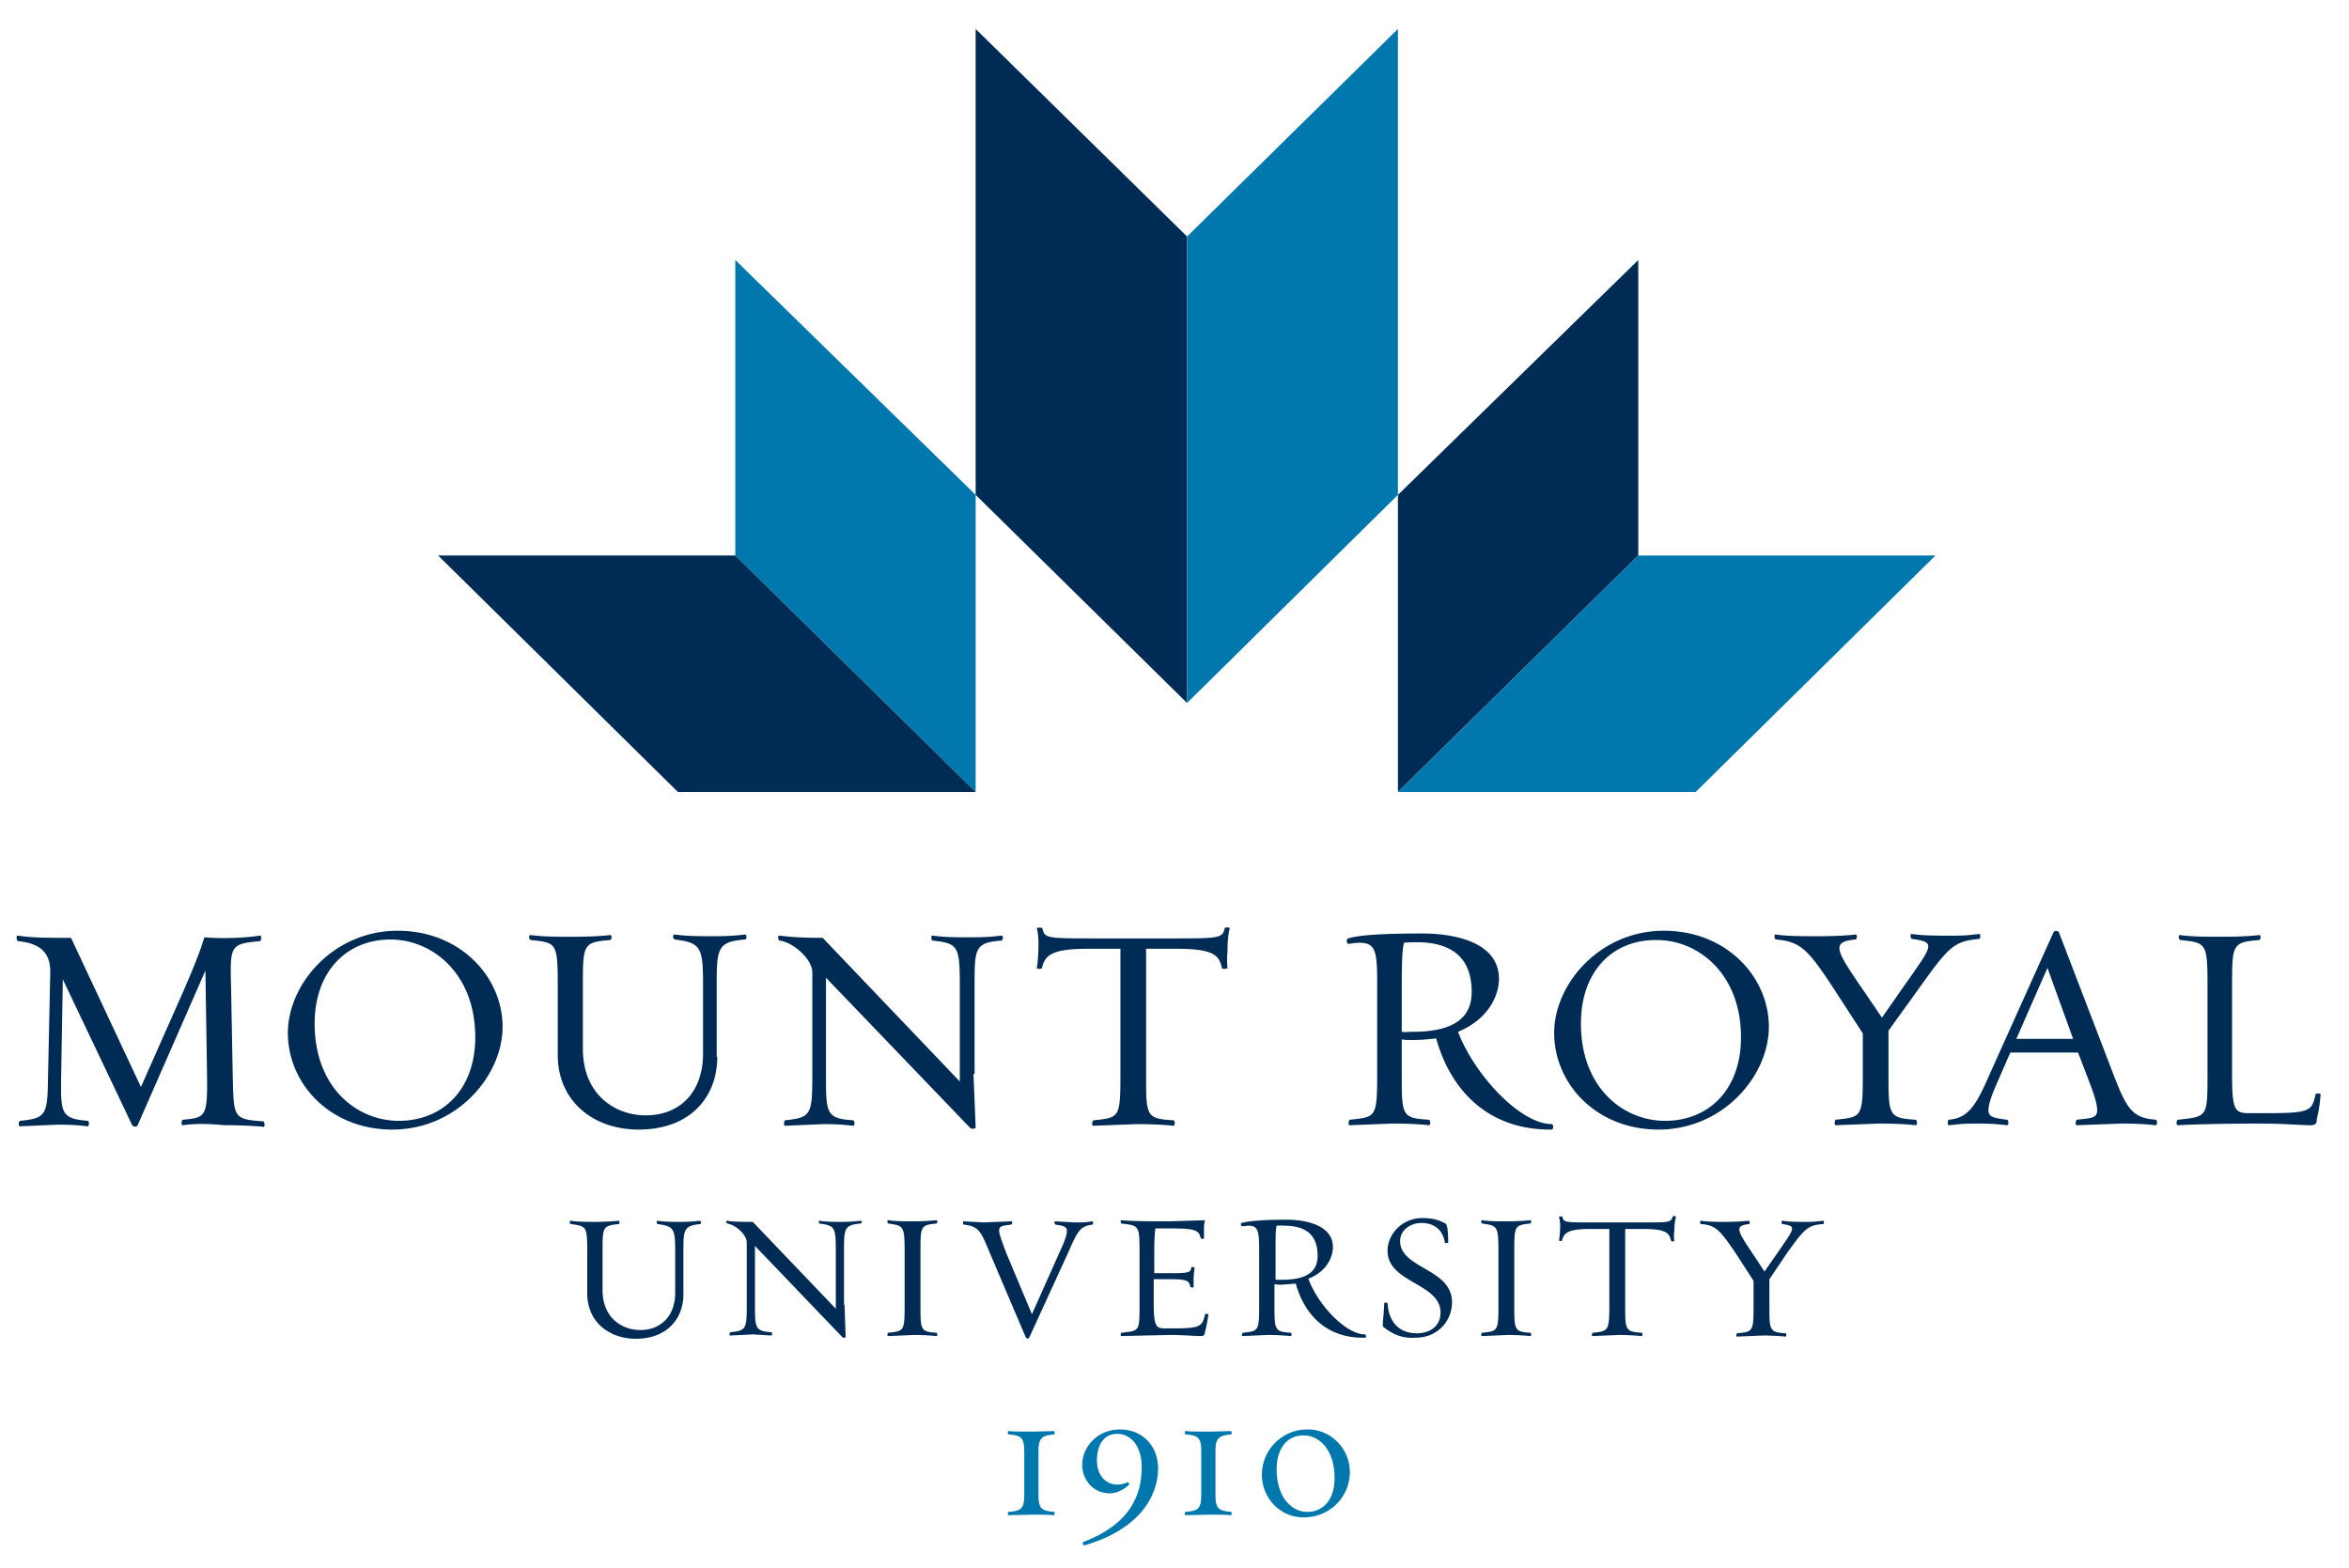 <?xml version="1.0" encoding="UTF-8"?> <svg xmlns="http://www.w3.org/2000/svg" xmlns:xlink="http://www.w3.org/1999/xlink" xmlns:v="https://vecta.io/nano" width="430" height="287"><path d="M33.5 206c-.4.1-.3-1 0-1 4.2-.4 4.5-.5 4.4-8.4l-.3-18.9L25.2 206c-.1.3-.7.4-1 0l-12.7-26.7-.3 17.5c-.1 7-.1 8 4.9 8.4.2 0 .3 1.1-.1 1-1.7-.2-3.1-.3-5.4-.3l-6.9.3c-.4.1-.3-1 0-1 4.8-.5 5-1 5.1-8.4l.4-18.7c.1-3.7-1.9-5.4-5.9-5.8-.3-.1-.4-1.1 0-1 2.7.4 5.2.4 9.7.4L25.8 199l7.8-17.6c1.5-3.5 3-7 3.8-9.8 3.5.3 7.5.1 10.1-.3.5-.1.3 1 .1 1-5.5.5-5.5.8-5.3 8.5l.3 16.1c.2 7.7 0 8 5.6 8.4.2 0 .4 1.1 0 1-1.7-.2-4.8-.3-7.1-.3-3.3-.3-5.3-.3-7.6 0zm19.2-16.9c0-8.9 8.3-18.7 20.1-18.7 11.4 0 19.2 8.4 19.2 17.6 0 8.9-8.3 18.8-20.2 18.8-11.4 0-19.1-8.4-19.1-17.7zm4.9-1.7c0 11.8 7.8 17.8 15.4 17.8 8 0 14-5.7 14-15.3 0-11.8-8-17.9-15.5-17.9-7.9 0-13.9 5.7-13.9 15.4zm73.7 6.1c0 7.3-4.9 13.3-14.4 13.3-8.2 0-14.8-5.1-14.8-13.7v-12.5c0-8-.2-8-4.9-8.5-.4 0-.5-1 0-.9 2.3.3 4.8.3 7.8.3 2.3 0 5-.1 6.6-.3.6-.1.3.9.1.9-5 .4-5 .8-5 8.5V192c0 8.5 6 12.2 11.5 12.2 6.3 0 10.5-4.3 10.5-11.3v-12.8c0-6.8-.5-7.5-5.2-8.1-.3-.1-.5-1 .1-.9 2.3.3 4.1.3 7.3.3 2.2 0 3.8-.1 5.4-.3.5-.1.4.9.1.9-5 .4-5.2 1.6-5.2 8.1v13.4zm46.9 3.1l.4 9.8c0 .2-.6.4-1 .1L151.2 179v17.7c0 7.1 0 8.1 5 8.4.2 0 .4 1.1-.1 1-1.7-.2-3.1-.3-5.3-.3l-7 .3c-.5.1-.2-1-.1-1 4.8-.5 5-1 5-8.4V178c0-2.4-3.5-5.5-6-5.8-.2 0-.5-1 .1-.9 2.2.3 4.7.4 7.8.4l25.1 26.3v-17.3c0-7.4-.2-8-5-8.5-.2 0-.4-1 .1-.9 2.2.3 3.9.3 7 .3 2.3 0 3.8-.1 5.4-.3.6-.1.4.9.1.9-4.9.4-4.9 1.4-4.9 8.5v15.9zm46.5-19.4c.1.2-1 .2-1 .1-.5-2.3-1.3-3.6-8.3-3.6h-5.6v23c0 7.7 0 8.1 5 8.4.3 0 .4 1.1-.1 1-1.7-.2-4.3-.3-6.6-.3l-7.9.3c-.4.1-.3-1 0-1 4.7-.5 4.9-.4 4.9-8.4v-23h-5.9c-6.8 0-7.9 1.2-8.5 3.6-.2.1-1 .1-.9-.1.2-1.1.3-3 .3-4.5 0-1-.1-2-.3-2.7-.1-.2.7-.2 1-.1.4 1.8.7 1.9 8.5 1.9h16.2c7.8 0 8.3-.1 8.7-1.9 0-.1 1-.2.9.1-.3 1.2-.4 2.6-.4 4.4-.1.7-.1 2.1 0 2.8zm38.2 12.9a33.11 33.11 0 0 1-4.2.3c-1.1 0-1.3 0-2.1-.1v6.3c0 7.7 0 8.1 5 8.4.2 0 .4 1.1-.1 1-1.6-.2-4.3-.3-6.6-.3l-7.8.3c-.4.1-.2-1 0-1 4.8-.5 5-.4 5-8.4v-16.1c0-6-.1-7.9-3.2-7.9-.6 0-1.3.1-2 .2-.3.1-.6-.8-.1-1 2.2-.7 7.5-.9 13.4-.9 7.8 0 14.2 2.4 14.2 8.3 0 3-1.9 7.4-7.5 9.7 2.9 7.7 11.3 16.9 17.2 16.9.2 0 .4 1-.1 1-12.5.1-18.8-8.3-21.1-16.7zm-5.9-17.5c-.3 1.1-.4 3.6-.4 7.5v8.8c.7.1 1.1 0 2 0 8 0 10.8-2.9 10.8-7.3 0-7.2-4.8-9.1-10.1-9.1-.8 0-1.4 0-2.3.1zm27.5 16.5c0-8.9 8.3-18.7 20.1-18.7 11.4 0 19.2 8.4 19.2 17.6 0 8.9-8.3 18.8-20.2 18.8-11.4 0-19.1-8.4-19.1-17.7zm4.9-1.7c0 11.8 7.8 17.8 15.4 17.8 8 0 13.9-5.7 13.9-15.3 0-11.7-7.9-17.8-15.4-17.8-8-.1-13.9 5.6-13.9 15.3zm56.3 1.3v7.9c0 7.6 0 8.1 5 8.4.2 0 .4 1.1-.1 1-1.6-.2-4.3-.3-6.6-.3l-7.9.3c-.4.1-.2-1-.1-1 4.8-.5 5-.4 5-8.4v-7.4l-4.8-7.4c-5.2-8-6.5-9.4-11.1-9.8-.3-.1-.4-1 0-.9 2.2.3 4.8.3 7.9.3 2.3 0 4.9-.1 6.6-.3.5-.1.3.9.1.9-4.7.4-3.6 2 1.6 9.6l3.2 4.7 4.2-6c5.2-7.4 5.7-7.8 1.3-8.4-.3-.1-.4-1 0-.9 2.2.3 4.3.3 7.4.3 2.2 0 3.1-.1 4.8-.3.5-.1.3.9.1.9-4.6.4-5.6 1.5-10.7 8.6l-5.9 8.2zm42.7 17l-8.2.3c-.4.1-.2-1 0-1 2.4-.3 3.7-.2 3.7-1.7 0-1.6-1-4.1-2-6.7l-1.5-3.9H368l-1.7 3.9c-1.4 3.2-2.3 5.2-2.3 6.7 0 1.2 1 1.4 3.4 1.7.3 0 .4 1.1-.1 1-1.6-.2-2.9-.3-5.1-.3-3.1 0-3.2.1-5.4.3-.4.1-.2-1-.1-1 3.6-.3 5-2.5 7.6-8.5l11.6-25.8c.2-.4.9-.3 1 0l9.9 25.8c2.5 6.5 3.5 8.2 7.9 8.5.1.1.4 1-.2 1-1.6-.2-3.9-.3-6.1-.3zm-19.3-15.5h10.4l-4.7-13-5.7 13zm53.8 15.8c-2 0-4.9-.3-8.9-.3-5.5 0-11.4.1-15.3.3-.4.1-.3-1 0-1 5.4-.6 5.4-.4 5.4-8.4v-16c0-8-.2-8-5-8.5-.3-.1-.4-1 0-.9 2.3.3 4.8.3 7.8.3 2.3 0 5-.1 6.6-.3.5-.1.3.9.1.9-5 .4-5 .8-5 8.5v16c0 6.5.4 7.2 3.1 7.2h3c8.3 0 8.5-.4 9.2-3.5 0-.1 1-.2.9.1-.1 1.5-.4 3.4-.7 4.5 0 .9-.3 1.1-1.2 1.1zm-205.6-77.3l-38.7-38.1V5.3l38.7 38z" fill="#002b54"></path><path d="M178.6 145l-44-43.3V47.6l44 43z" fill="#0078ae"></path><path d="M124.1 145l-43.9-43.3h54.4l44 43.3z" fill="#002b54"></path><path d="M217.3 128.7l38.6-38.1V5.3l-38.6 38z" fill="#0078ae"></path><path d="M255.9 145l44-43.3V47.6l-44 43z" fill="#002b54"></path><g fill="#0078ae"><path d="M310.4 145l43.9-43.3h-54.4l-44 43.3z"></path><use xlink:href="#I"></use><path d="M198.3 282.3c8.5-3.2 10.7-8.5 10.7-13.7 0-4-2.1-6.1-4.5-6.1-2.5 0-3.7 2.1-3.7 4.9 0 2.6 1.5 4.4 3.8 4.4.6 0 1.4-.2 1.7-.4.2-.1.5.3.4.4-.9.9-2.3 1.6-3.5 1.6-3.3 0-5.1-2.7-5.1-5.2 0-3.4 2.9-6.5 6.9-6.5 4.4 0 7 3.3 7 7.1 0 5.2-3.5 11.2-13.4 14.1-.4.1-.5-.5-.3-.6z"></path><use xlink:href="#I" x="32.4"></use><path d="M231 270a8.3 8.3 0 0 1 8.4-8.3c4.3 0 7.7 3.6 7.7 7.8 0 4.4-3.5 8.3-8.5 8.3-4.3 0-7.6-3.6-7.6-7.8zm2.7-1c0 5.3 2.9 7.8 5.6 7.8 2.9 0 5-2.2 5-6.2 0-5.3-2.9-7.8-5.6-7.8-2.9-.1-5 2.2-5 6.2z"></path></g><g fill="#002b54"><use xlink:href="#J"></use><path d="M188.4 244.9c-.1.2-.4.2-.6 0l-6.6-15.5c-1.6-3.8-1.9-4.9-4.8-5.2-.1 0-.2-.6 0-.6l3.7.2 5-.2c.3-.1.2.5 0 .6-1.5.2-2.2.2-2.2 1.1 0 .6.5 2 1.3 4.1l4.7 11.2 5-11.2c1.1-2.4 1.4-3.3 1.4-4.1 0-.7-.6-.9-2.1-1.1-.1 0-.3-.6 0-.6l3.5.2c1.9 0 1.9 0 3.2-.2.3 0 .2.5.1.6-2.3.3-2.7 1.1-4.5 5.2l-7.1 15.5zm31.4-.3c-1.2 0-3.3-.2-5.6-.2l-8.9.2c-.3 0-.1-.6 0-.6 3.3-.4 3.3-.2 3.3-5.1v-9.7c0-4.9-.1-4.8-3.3-5.2-.1 0-.3-.6 0-.6 2.4.2 5.5.2 8.8.2l6.5-.2c-.2.6-.2 1.2-.2 1.9v1.4c0 .2-.5.1-.6 0-.3-1.4-.9-1.8-5.2-1.8h-3.1c-.1.8-.2 2.1-.2 4.2v4h3.3c3.5 0 3.3-.3 3.5-1.1 0-.1.5 0 .6.1-.1.5-.2 1.4-.2 2.1v1.4c.1.2-.5.1-.6 0-.2-1-.4-1.4-3.4-1.4h-3.3v4.5c0 4.2.5 4.5 2 4.5h1.7c4.9 0 5.2-.4 5.7-2.6 0-.1.6-.1.6.1-.1.8-.4 2.4-.6 3.1-.1.7-.3.8-.8.8zm17.4-9.6l-2.6.2c-.6 0-.8 0-1.3-.1v3.8c0 4.6 0 4.9 3 5.1.1 0 .3.6-.1.6a44.39 44.39 0 0 0-4-.2l-4.7.2c-.3.1-.1-.6 0-.6 2.9-.3 3-.3 3-5.1v-9.7c0-3.6-.1-4.8-1.9-4.8-.4 0-.8.1-1.2.1-.2 0-.4-.5-.1-.6 1.3-.4 4.6-.6 8.1-.6 4.7 0 8.6 1.5 8.6 5 0 1.8-1.1 4.5-4.5 5.8 1.7 4.7 6.8 10.2 10.4 10.2.1 0 .3.6 0 .6-7.5.2-11.3-4.8-12.7-9.9zm-3.5-10.6c-.2.7-.2 2.2-.2 4.5v5.4h1.2c4.8 0 6.5-1.7 6.5-4.4 0-4.4-2.9-5.5-6.1-5.5-.5-.1-.9 0-1.4 0zm19.5 18.5c-.2-.1.1-2 .2-4.3 0-.2.6-.1.6 0 .2 3.3 2 5.5 5.4 5.5 2.2 0 4.3-1.2 4.3-3.8 0-5.4-9.7-5.4-9.7-11.3 0-3 2.6-6 6.4-6 1.9 0 3.1.4 4.2 1 .3.1.5 1.3.5 3.5 0 .1-.6.1-.6 0-.4-2.4-2-3.6-4.3-3.6-2 0-3.9 1.3-3.9 3.3 0 5.1 9.5 5 9.5 11.2 0 3.5-2.7 6.5-6.6 6.5-2.4.2-4.3-.6-6-2z"></path><use xlink:href="#J" x="108.7"></use><path d="M125.1 237c0 4.4-3 8.1-8.7 8.1-4.9 0-8.9-3.1-8.9-8.3v-7.5c0-4.8-.1-4.8-3-5.2-.2 0-.3-.6 0-.6 1.4.2 2.9.2 4.7.2a44.39 44.39 0 0 0 4-.2c.3 0 .2.6.1.6-3 .3-3 .5-3 5.2v6.9c0 5.1 3.6 7.3 6.9 7.3 3.8 0 6.4-2.6 6.4-6.8V229c0-4.1-.3-4.5-3.2-4.9-.2 0-.3-.6 0-.6 1.4.2 2.5.2 4.4.2 1.4 0 2.3-.1 3.3-.2.3 0 .2.6.1.6-3 .3-3.1 1-3.1 4.9v8zm29.5 1.9l.2 5.9c0 .1-.4.2-.6 0l-16-16.7v10.7c0 4.3 0 4.9 3 5.1.1 0 .3.6-.1.6l-3.2-.2-4.2.2c-.3 0-.1-.6 0-.6 2.9-.3 3-.6 3-5.1v-11.3c0-1.5-2.1-3.3-3.6-3.5-.1 0-.3-.6 0-.5 1.3.2 2.8.2 4.7.2l15.2 15.9v-10.4c0-4.5-.1-4.8-3-5.2-.1 0-.2-.6 0-.5 1.4.2 2.3.2 4.2.2 1.4 0 2.3-.1 3.3-.2.4 0 .3.5 0 .5-3 .3-3 .9-3 5.2v9.7zm151.9-11.7c0 .1-.6.1-.6 0-.3-1.4-.8-2.2-5-2.2h-3.4v13.9c0 4.6 0 4.9 3 5.1.2 0 .3.6-.1.6a44.39 44.39 0 0 0-4-.2l-4.8.2c-.3.1-.2-.6 0-.6 2.8-.3 3-.3 3-5.1V225h-3.5c-4.1 0-4.8.7-5.2 2.2-.1 0-.6 0-.5-.1a19.94 19.94 0 0 0 .2-2.7 6.96 6.96 0 0 0-.2-1.6c-.1-.1.5-.1.6-.1.2 1.1.5 1.1 5.1 1.1h9.8c4.7 0 5 0 5.3-1.1 0-.1.6-.1.6.1-.2.7-.3 1.5-.3 2.6-.1.5-.1 1.4 0 1.8zm17.4 7v4.8c0 4.6 0 4.9 3 5.1.1 0 .2.6-.1.6a44.39 44.39 0 0 0-4-.2l-4.8.2c-.3.1-.1-.6 0-.6 2.9-.3 3-.3 3-5.1v-4.5l-2.9-4.5c-3.2-4.8-4-5.7-6.7-5.9-.2 0-.3-.6 0-.6 1.3.2 2.9.2 4.7.2a44.39 44.39 0 0 0 4-.2c.3 0 .2.6.1.6-2.8.3-2.2 1.2.9 5.8l1.9 2.9 2.5-3.6c3.1-4.5 3.4-4.7.8-5.1-.2 0-.3-.6 0-.6 1.4.2 2.6.2 4.5.2 1.4 0 1.9-.1 2.9-.2.3 0 .2.6 0 .6-2.8.2-3.4.9-6.5 5.2l-3.3 4.9z"></path></g><defs><path d="M61.8-71.7v.2c-.1.1-.1.1-.2.1-.1.1-.1.3-.1.4-.2.1 0 .2 0 .3v.2c0 .1 0 .3.1.4.1.2.3.4.4.5.2.1.4.6.6.6s.4-.1.5-.1c.2 0 .4 0 .6-.1s.1-.3.3-.5c.1-.1.3 0 .4-.1.2-.1.3-.3.4-.5v-.2c0-.1.1-.2.1-.3s-.1-.1-.1-.2v-.3c0-.2 0-.4-.1-.5-.4-.7-1.2-.9-2-.8-.2 0-.3.1-.4.2-.2.1-.1.2-.3.2-.1 0-.2.1-.2.2v.3c0 .1 0 .1 0 0"></path><path d="M69.4-64v.2c-.1.1-.1.1-.2.1-.1.1-.1.3-.1.4-.2.1 0 .2 0 .3v.2c0 .1 0 .3.1.4.1.2.3.4.4.5.2.1.4.6.6.6s.4-.1.5-.1c.2 0 .4 0 .6-.1s.1-.3.3-.5c.1-.1.3 0 .4-.1.2-.1.3-.3.4-.5v-.2c0-.1.1-.2.1-.3s-.1-.1-.1-.2v-.3c0-.2 0-.4-.1-.5-.4-.7-1.2-.9-2-.8-.2 0-.3.1-.4.2-.2.1-.1.2-.3.2-.1 0-.2.1-.2.2v.3"></path><path d="M8.2-56.3v.2c-.1 0-.2 0-.2.1-.1.1-.1.3-.1.4-.2.1 0 .2 0 .3v.2c0 .1 0 .3.1.4.1.2.3.4.4.5.2.1.4.6.6.6s.4-.1.5-.1c.2 0 .4 0 .6-.1s.1-.3.3-.5c.1-.1.3 0 .4-.1.2-.1.3-.3.4-.5v-.2c0-.1.1-.2.1-.3s-.1-.1-.1-.2v-.3c0-.2 0-.4-.1-.5-.4-.7-1.2-.9-2-.8-.2 0-.3.1-.4.2-.2.1-.1.2-.3.2-.1 0-.2.1-.2.2v.3c-.1 0-.1 0 0 0"></path><path d="M69.4-18.1v.2c-.1.1-.1.1-.2.1-.1.1-.1.3-.1.4-.2.1 0 .2 0 .3v.2c0 .1 0 .3.1.4.1.2.3.4.4.5.2.1.4.6.6.6s.4-.1.5-.1c.2 0 .4 0 .6-.1s.1-.3.3-.5c.1-.1.3 0 .4-.1.2-.1.3-.3.4-.5v-.2c0-.1.1-.2.1-.3s-.1-.1-.1-.2v-.3c0-.2 0-.4-.1-.5-.4-.7-1.2-.9-2-.8-.2 0-.3.1-.4.2-.2.1-.1.2-.3.2-.1 0-.2.1-.2.2v.3c0 .1 0 0 0 0"></path><path d="M61.8-10.4v.2c-.1.1-.1.1-.2.1-.1.1-.1.3-.1.4-.2.1 0 .2 0 .3v.2c0 .1 0 .3.1.4.1.2.3.4.4.5.2.1.4.6.6.6s.4-.1.5-.1c.2 0 .4 0 .6-.1s.1-.3.3-.4c.1-.1.3 0 .4-.1.2-.1.3-.3.4-.5v-.2c0-.1.1-.2.1-.3s-.1-.1-.1-.2v-.3c0-.2 0-.4-.1-.5-.4-.7-1.2-.9-2-.8-.2 0-.3.1-.4.2-.2.1-.1.2-.3.2-.1 0-.2.1-.2.2v.2"></path><path d="M61.8-2.8v.2c-.1.1-.1.1-.2.1-.1.1-.1.3-.1.4-.2.1 0 .2 0 .3v.2c0 .1 0 .3.1.4 0 .2.2.4.4.5s.4.6.6.6.4-.1.5-.1c.2 0 .4 0 .6-.1s.1-.3.3-.5c.1-.1.3 0 .4-.1.2-.1.3-.3.4-.5v-.2c0-.1.1-.2.1-.3s-.1-.1-.1-.2v-.3c0-.2 0-.4-.1-.5-.4-.7-1.2-.9-2-.8-.2 0-.3.1-.4.2-.2.1-.1.2-.3.2-.1 0-.2.1-.2.2v.3c0 .1 0 0 0 0"></path><path d="M31.1-2.8v.2c-.1.1-.1.1-.2.1-.1.1-.1.3-.1.4-.2.1 0 .2 0 .3v.2c0 .1 0 .3.1.4.1.2.2.4.4.5s.4.6.6.6.4-.1.5-.1c.2 0 .4 0 .6-.1s.1-.3.3-.5c.1-.1.3 0 .4-.1.2-.1.3-.3.4-.5v-.2c0-.1.1-.2.1-.3s-.1-.1-.1-.2v-.3c0-.2 0-.4-.1-.5-.4-.7-1.2-.9-2-.8-.2 0-.3.1-.4.2-.2.1-.1.2-.3.2-.1 0-.2.1-.2.2v.3c0 .1 0 0 0 0"></path><path id="I" d="M189.1 277.3l-4.5.1c-.2.1-.1-.6 0-.6 2-.2 2.9-.3 2.9-3v-8.2c0-2.7-.9-2.8-2.9-3-.1 0-.2-.6 0-.6 1 .1 3.1.1 4.5.1l3.8-.1c.2-.1.2.6.1.6-2.1.2-2.9.5-2.9 3v8.2c0 2.5.7 2.8 2.9 3 .1 0 .1.7-.1.6-.7-.1-2.8-.1-3.8-.1z"></path><path id="J" d="M162.6 244.6c-.3 0-.1-.6 0-.6 2.9-.3 3-.3 3-5.1v-9.7c0-4.8-.2-4.8-3-5.2-.1 0-.3-.6 0-.6 1.4.2 2.9.2 4.8.2a44.39 44.39 0 0 0 4-.2c.3 0 .2.6 0 .6-2.9.3-2.9.5-2.9 5.2v9.7c0 4.6 0 4.9 2.9 5.1.2 0 .3.6 0 .6a44.39 44.39 0 0 0-4-.2l-4.8.2z"></path></defs></svg> 